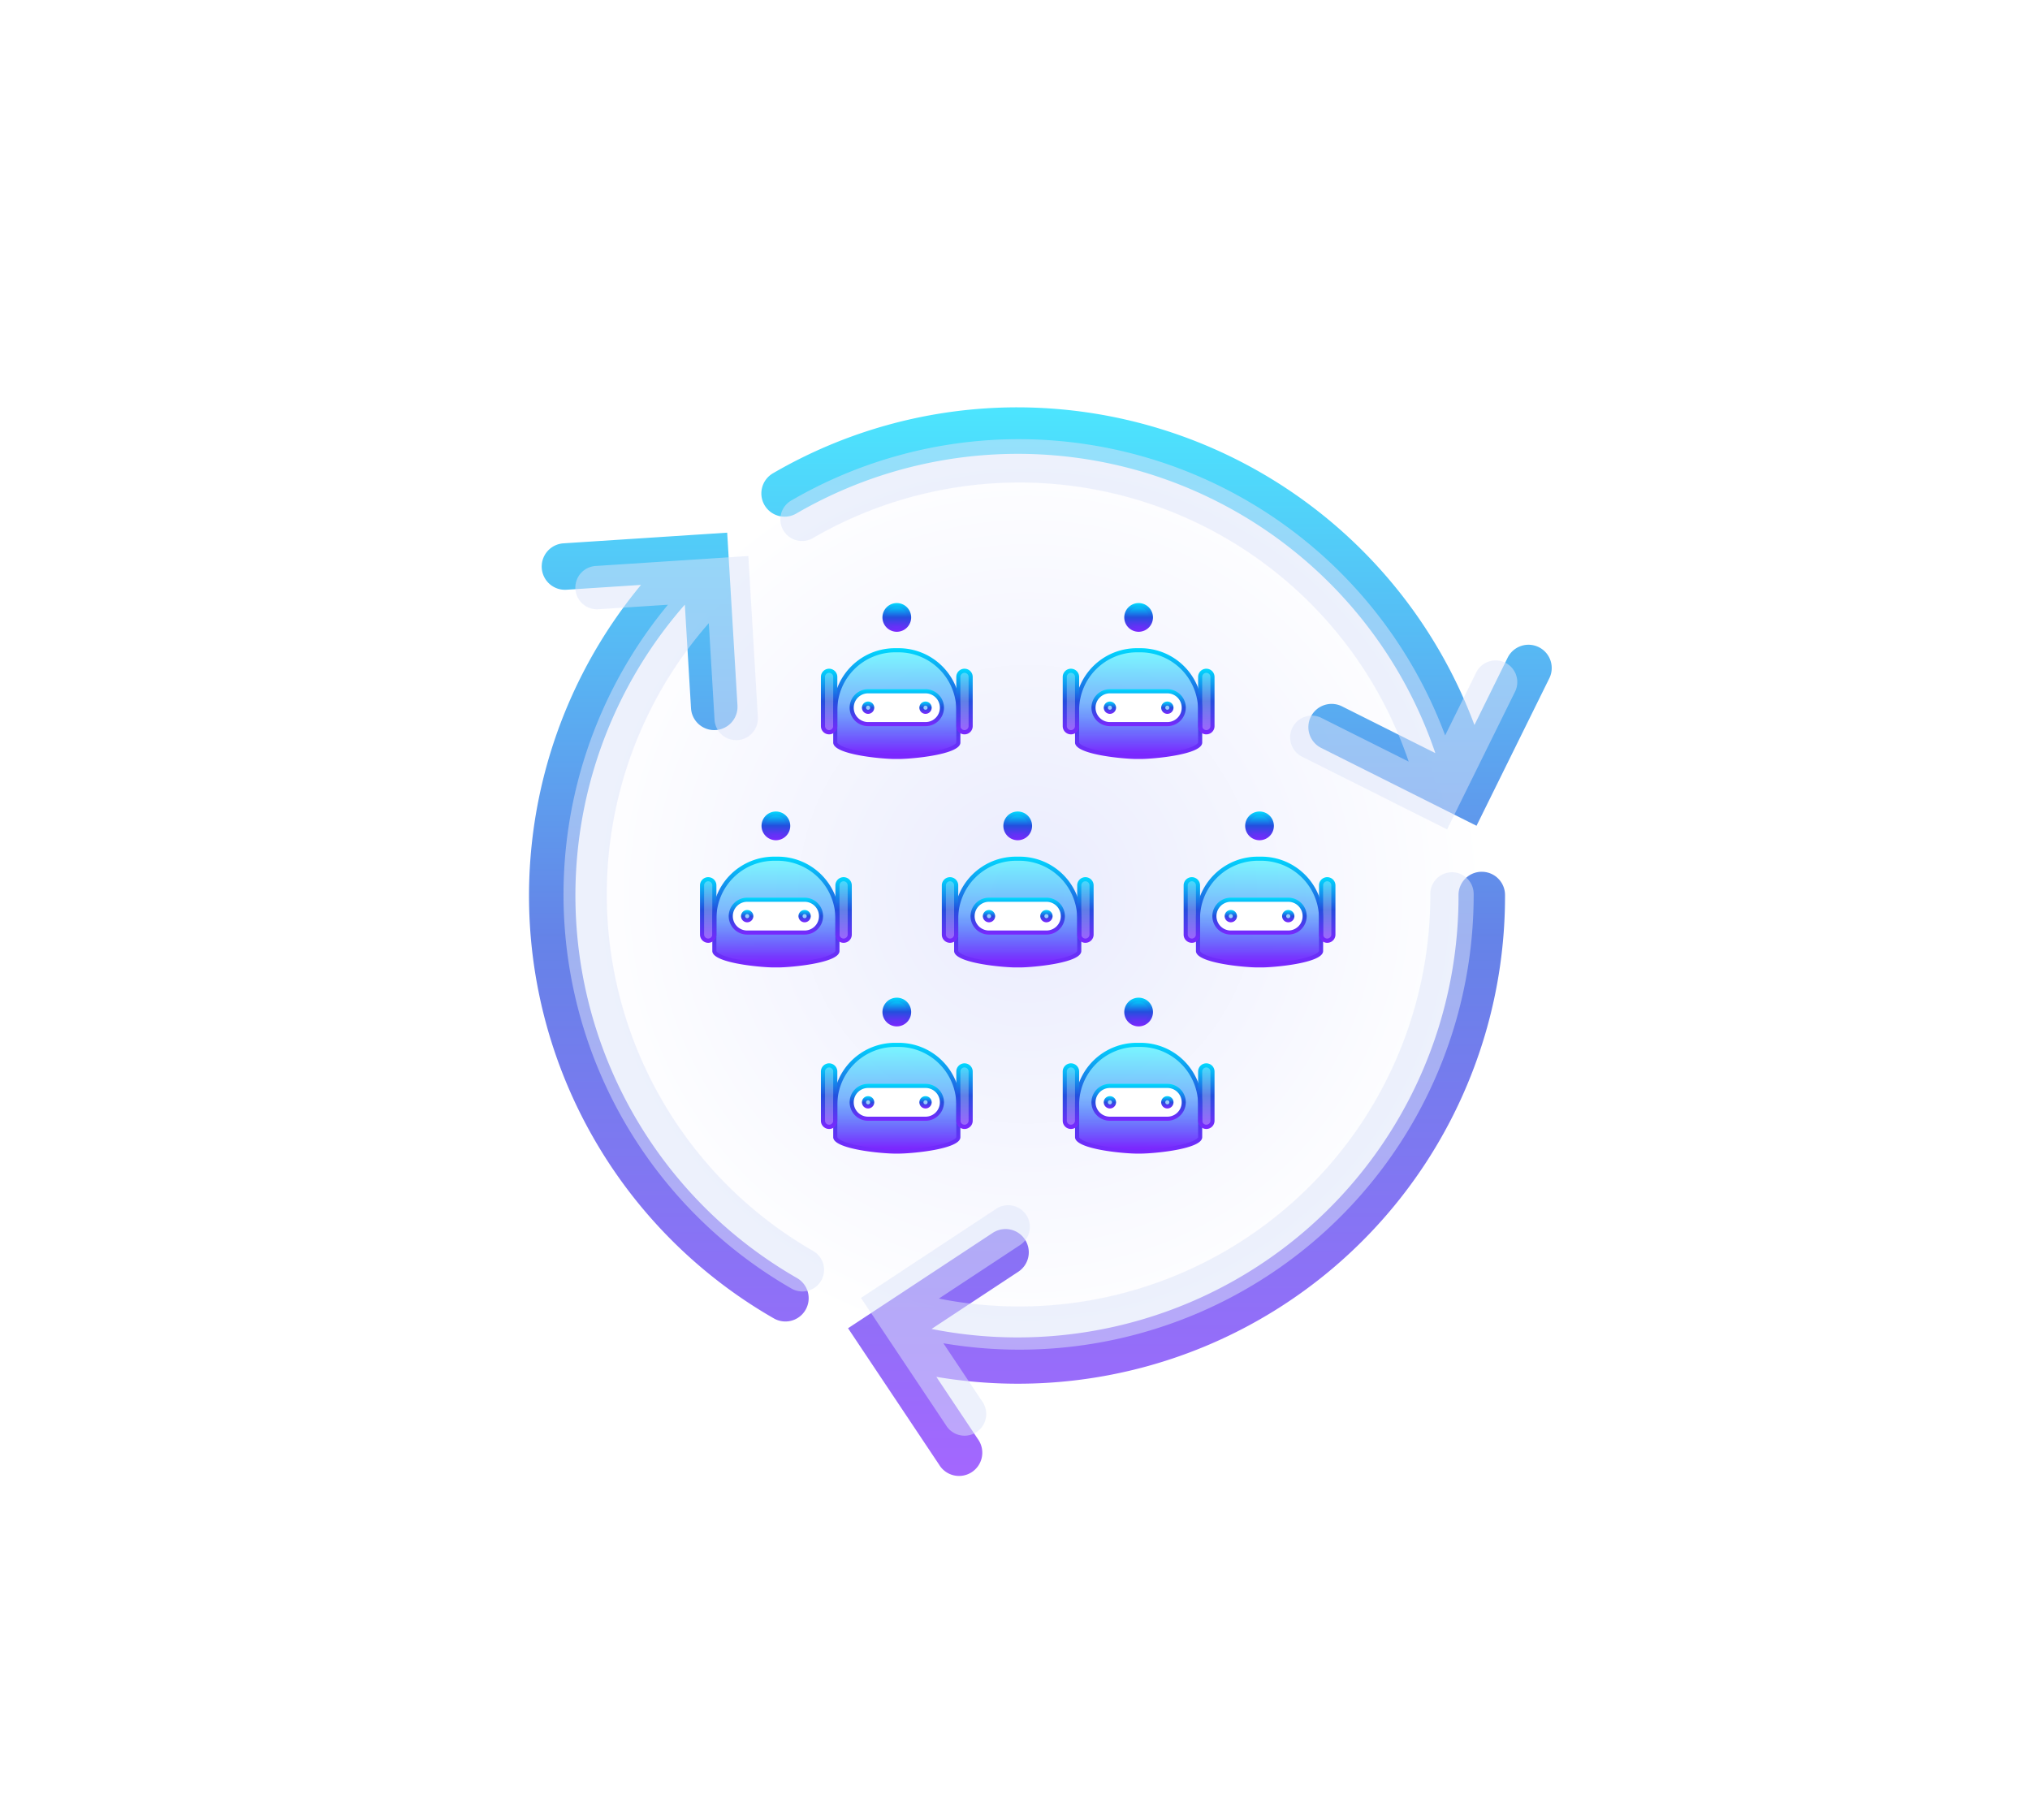 <svg xmlns="http://www.w3.org/2000/svg" xmlns:xlink="http://www.w3.org/1999/xlink" width="319" height="286" viewBox="0 0 319 286">
  <defs>
    <filter id="Rectangle_2403" x="0" y="0" width="319" height="286" filterUnits="userSpaceOnUse">
      <feOffset dy="5" input="SourceAlpha"/>
      <feGaussianBlur stdDeviation="10" result="blur"/>
      <feFlood flood-opacity="0.102"/>
      <feComposite operator="in" in2="blur"/>
      <feComposite in="SourceGraphic"/>
    </filter>
    <radialGradient id="radial-gradient" cx="0.5" cy="0.5" r="0.5" gradientUnits="objectBoundingBox">
      <stop offset="0" stop-color="#eaecfe"/>
      <stop offset="1" stop-color="#fff"/>
    </radialGradient>
    <linearGradient id="linear-gradient" x1="0.5" x2="0.5" y2="1" gradientUnits="objectBoundingBox">
      <stop offset="0" stop-color="#00dafe"/>
      <stop offset="0.494" stop-color="#234fde"/>
      <stop offset="1" stop-color="#7d26ff"/>
    </linearGradient>
    <linearGradient id="linear-gradient-4" x1="0.5" x2="0.5" y2="1" gradientUnits="objectBoundingBox">
      <stop offset="0" stop-color="#00f9ff" stop-opacity="0.502"/>
      <stop offset="0.494" stop-color="#0574fa" stop-opacity="0.502"/>
      <stop offset="1" stop-color="#7f1bff"/>
    </linearGradient>
  </defs>
  <g id="Group_11014" data-name="Group 11014" transform="translate(-92 -5774)">
    <g id="Group_11007" data-name="Group 11007" transform="translate(122 5799)">
      <g transform="matrix(1, 0, 0, 1, -30, -25)" filter="url(#Rectangle_2403)">
        <rect id="Rectangle_2403-2" data-name="Rectangle 2403" width="259" height="226" rx="19.9" transform="translate(30 25)" fill="#fff"/>
      </g>
    </g>
    <circle id="Ellipse_801" data-name="Ellipse 801" cx="71.5" cy="71.5" r="71.5" transform="translate(182 5843)" fill="url(#radial-gradient)"/>
    <path id="icons8-circular-arrows_2_" data-name="icons8-circular-arrows (2)" d="M80.7,4A76.342,76.342,0,0,0,42.339,14.345a3.654,3.654,0,1,0,3.667,6.321A69.29,69.29,0,0,1,146.4,58.327l-14.575-7.3a3.653,3.653,0,1,0-3.275,6.528L152.87,69.742,164.285,46.62a3.652,3.652,0,1,0-6.549-3.232l-5.193,10.523A76.725,76.725,0,0,0,80.7,4ZM35.119,23.691,9.386,25.367a3.653,3.653,0,1,0,.478,7.291l11.714-.763A76.554,76.554,0,0,0,42.4,147.113a3.655,3.655,0,1,0,3.646-6.335A69.3,69.3,0,0,1,28.463,35l.97,16.273a3.656,3.656,0,1,0,7.3-.435ZM153.641,76.969a3.653,3.653,0,0,0-3.6,3.71A69.289,69.289,0,0,1,67.231,148.8l13.612-8.975a3.654,3.654,0,1,0-4.024-6.1L54.111,148.689l14.318,21.446a3.653,3.653,0,1,0,6.071-4.052l-6.514-9.759A76.549,76.549,0,0,0,157.35,80.672a3.653,3.653,0,0,0-3.71-3.7Z" transform="translate(171.154 5834)" opacity="0.7" fill="url(#linear-gradient)"/>
    <g id="Group_11012" data-name="Group 11012" transform="translate(3 14.751)">
      <g id="icons8-robot_4_" data-name="icons8-robot (4)" transform="translate(237 5886.751)">
        <path id="Path_2380" data-name="Path 2380" d="M19.5,10.3V4.5" transform="translate(-7.573 -2.244)" fill="none"/>
        <path id="Path_2381" data-name="Path 2381" d="M18.434,1.5a1.934,1.934,0,1,0,1.934,1.934A1.934,1.934,0,0,0,18.434,1.5Z" transform="translate(-6.507 -1.178)" fill="url(#linear-gradient)"/>
        <path id="Path_2382" data-name="Path 2382" d="M18.256,1.645a1.612,1.612,0,1,1-1.612,1.612,1.614,1.614,0,0,1,1.612-1.612m0-.645a2.256,2.256,0,1,0,2.256,2.256A2.256,2.256,0,0,0,18.256,1Z" transform="translate(-6.33 -1)" fill="url(#linear-gradient)"/>
        <path id="Path_2383" data-name="Path 2383" d="M13.848,29.262c-2.775,0-9.348-.875-9.348-2.256V21.758A9.429,9.429,0,0,1,13.848,12.5h.645a9.429,9.429,0,0,1,9.348,9.258v5.247c0,.615-1.3,1.129-3.18,1.552a33.045,33.045,0,0,1-6.168.7Z" transform="translate(-2.244 -5.086)" fill="url(#linear-gradient-4)"/>
        <path id="Path_2384" data-name="Path 2384" d="M14.315,12.645a9.1,9.1,0,0,1,9.026,8.936v5.247c0,.007-.154.732-3.592,1.373a35.414,35.414,0,0,1-5.434.562H13.67A35.414,35.414,0,0,1,8.236,28.2c-3.438-.64-3.592-1.365-3.592-1.373V21.581a9.1,9.1,0,0,1,9.026-8.936h.645m0-.645H13.67A9.7,9.7,0,0,0,4,21.581v5.247c0,1.912,7.759,2.579,9.67,2.579h.645c1.912,0,9.67-.667,9.67-2.579V21.581A9.7,9.7,0,0,0,14.315,12Z" transform="translate(-2.066 -4.908)" fill="url(#linear-gradient)"/>
        <path id="Path_2385" data-name="Path 2385" d="M11.079,27.658a2.579,2.579,0,1,1,0-5.158H20.1a2.579,2.579,0,0,1,0,5.158Z" transform="translate(-3.665 -8.639)" fill="#fff"/>
        <path id="Path_2386" data-name="Path 2386" d="M19.927,22.645a2.256,2.256,0,1,1,0,4.513H10.9a2.256,2.256,0,1,1,0-4.513h9.026m0-.645H10.9a2.9,2.9,0,1,0,0,5.8h9.026a2.9,2.9,0,0,0,0-5.8Z" transform="translate(-3.487 -8.461)" fill="url(#linear-gradient)"/>
        <path id="Path_2387" data-name="Path 2387" d="M12.145,25.5a.645.645,0,1,0,.645.645A.645.645,0,0,0,12.145,25.5Z" transform="translate(-4.731 -9.705)" fill="#98ccfd"/>
        <path id="Path_2388" data-name="Path 2388" d="M11.967,25.645a.322.322,0,1,1-.322.322.322.322,0,0,1,.322-.322m0-.645a.967.967,0,1,0,.967.967A.967.967,0,0,0,11.967,25Z" transform="translate(-4.553 -9.527)" fill="url(#linear-gradient)"/>
        <g id="Group_10825" data-name="Group 10825" transform="translate(15.473 15.473)">
          <path id="Path_2389" data-name="Path 2389" d="M26.145,25.5a.645.645,0,1,0,.645.645A.645.645,0,0,0,26.145,25.5Z" transform="translate(-25.178 -25.178)" fill="#98ccfd"/>
          <path id="Path_2390" data-name="Path 2390" d="M25.967,25.645a.322.322,0,1,1-.322.322.322.322,0,0,1,.322-.322m0-.645a.967.967,0,1,0,.967.967A.967.967,0,0,0,25.967,25Z" transform="translate(-25 -25)" fill="url(#linear-gradient)"/>
        </g>
        <g id="Group_10826" data-name="Group 10826" transform="translate(21.275 10.315)">
          <path id="Path_2391" data-name="Path 2391" d="M35.467,27.17A.968.968,0,0,1,34.5,26.2V18.467a.967.967,0,1,1,1.934,0V26.2A.968.968,0,0,1,35.467,27.17Z" transform="translate(-34.177 -17.178)" opacity="0.7" fill="url(#linear-gradient)"/>
          <path id="Path_2392" data-name="Path 2392" d="M35.289,17.645a.646.646,0,0,1,.645.645v7.736a.645.645,0,0,1-1.289,0V18.289a.646.646,0,0,1,.645-.645m0-.645A1.289,1.289,0,0,0,34,18.289v7.736a1.289,1.289,0,0,0,2.579,0V18.289A1.289,1.289,0,0,0,35.289,17Z" transform="translate(-34 -17)" fill="url(#linear-gradient)"/>
        </g>
        <g id="Group_10827" data-name="Group 10827" transform="translate(0 10.315)">
          <path id="Path_2393" data-name="Path 2393" d="M2.467,27.17A.968.968,0,0,1,1.5,26.2V18.467a.967.967,0,1,1,1.934,0V26.2A.968.968,0,0,1,2.467,27.17Z" transform="translate(-1.178 -17.178)" opacity="0.7" fill="url(#linear-gradient)"/>
          <path id="Path_2394" data-name="Path 2394" d="M2.289,17.645a.646.646,0,0,1,.645.645v7.736a.645.645,0,0,1-1.289,0V18.289a.646.646,0,0,1,.645-.645m0-.645A1.293,1.293,0,0,0,1,18.289v7.736a1.289,1.289,0,0,0,2.579,0V18.289A1.293,1.293,0,0,0,2.289,17Z" transform="translate(-1 -17)" fill="url(#linear-gradient)"/>
        </g>
      </g>
      <g id="icons8-robot_4_2" data-name="icons8-robot (4)" transform="translate(199 5886.751)">
        <path id="Path_2380-2" data-name="Path 2380" d="M19.5,10.3V4.5" transform="translate(-7.573 -2.244)" fill="none"/>
        <path id="Path_2381-2" data-name="Path 2381" d="M18.434,1.5a1.934,1.934,0,1,0,1.934,1.934A1.934,1.934,0,0,0,18.434,1.5Z" transform="translate(-6.507 -1.178)" fill="url(#linear-gradient)"/>
        <path id="Path_2382-2" data-name="Path 2382" d="M18.256,1.645a1.612,1.612,0,1,1-1.612,1.612,1.614,1.614,0,0,1,1.612-1.612m0-.645a2.256,2.256,0,1,0,2.256,2.256A2.256,2.256,0,0,0,18.256,1Z" transform="translate(-6.33 -1)" fill="url(#linear-gradient)"/>
        <path id="Path_2383-2" data-name="Path 2383" d="M13.848,29.262c-2.775,0-9.348-.875-9.348-2.256V21.758A9.429,9.429,0,0,1,13.848,12.5h.645a9.429,9.429,0,0,1,9.348,9.258v5.247c0,.615-1.3,1.129-3.18,1.552a33.045,33.045,0,0,1-6.168.7Z" transform="translate(-2.244 -5.086)" fill="url(#linear-gradient-4)"/>
        <path id="Path_2384-2" data-name="Path 2384" d="M14.315,12.645a9.1,9.1,0,0,1,9.026,8.936v5.247c0,.007-.154.732-3.592,1.373a35.414,35.414,0,0,1-5.434.562H13.67A35.414,35.414,0,0,1,8.236,28.2c-3.438-.64-3.592-1.365-3.592-1.373V21.581a9.1,9.1,0,0,1,9.026-8.936h.645m0-.645H13.67A9.7,9.7,0,0,0,4,21.581v5.247c0,1.912,7.759,2.579,9.67,2.579h.645c1.912,0,9.67-.667,9.67-2.579V21.581A9.7,9.7,0,0,0,14.315,12Z" transform="translate(-2.066 -4.908)" fill="url(#linear-gradient)"/>
        <path id="Path_2385-2" data-name="Path 2385" d="M11.079,27.658a2.579,2.579,0,1,1,0-5.158H20.1a2.579,2.579,0,0,1,0,5.158Z" transform="translate(-3.665 -8.639)" fill="#fff"/>
        <path id="Path_2386-2" data-name="Path 2386" d="M19.927,22.645a2.256,2.256,0,1,1,0,4.513H10.9a2.256,2.256,0,1,1,0-4.513h9.026m0-.645H10.9a2.9,2.9,0,1,0,0,5.8h9.026a2.9,2.9,0,0,0,0-5.8Z" transform="translate(-3.487 -8.461)" fill="url(#linear-gradient)"/>
        <path id="Path_2387-2" data-name="Path 2387" d="M12.145,25.5a.645.645,0,1,0,.645.645A.645.645,0,0,0,12.145,25.5Z" transform="translate(-4.731 -9.705)" fill="#98ccfd"/>
        <path id="Path_2388-2" data-name="Path 2388" d="M11.967,25.645a.322.322,0,1,1-.322.322.322.322,0,0,1,.322-.322m0-.645a.967.967,0,1,0,.967.967A.967.967,0,0,0,11.967,25Z" transform="translate(-4.553 -9.527)" fill="url(#linear-gradient)"/>
        <g id="Group_10825-2" data-name="Group 10825" transform="translate(15.473 15.473)">
          <path id="Path_2389-2" data-name="Path 2389" d="M26.145,25.5a.645.645,0,1,0,.645.645A.645.645,0,0,0,26.145,25.5Z" transform="translate(-25.178 -25.178)" fill="#98ccfd"/>
          <path id="Path_2390-2" data-name="Path 2390" d="M25.967,25.645a.322.322,0,1,1-.322.322.322.322,0,0,1,.322-.322m0-.645a.967.967,0,1,0,.967.967A.967.967,0,0,0,25.967,25Z" transform="translate(-25 -25)" fill="url(#linear-gradient)"/>
        </g>
        <g id="Group_10826-2" data-name="Group 10826" transform="translate(21.275 10.315)">
          <path id="Path_2391-2" data-name="Path 2391" d="M35.467,27.17A.968.968,0,0,1,34.5,26.2V18.467a.967.967,0,1,1,1.934,0V26.2A.968.968,0,0,1,35.467,27.17Z" transform="translate(-34.177 -17.178)" opacity="0.7" fill="url(#linear-gradient)"/>
          <path id="Path_2392-2" data-name="Path 2392" d="M35.289,17.645a.646.646,0,0,1,.645.645v7.736a.645.645,0,0,1-1.289,0V18.289a.646.646,0,0,1,.645-.645m0-.645A1.289,1.289,0,0,0,34,18.289v7.736a1.289,1.289,0,0,0,2.579,0V18.289A1.289,1.289,0,0,0,35.289,17Z" transform="translate(-34 -17)" fill="url(#linear-gradient)"/>
        </g>
        <g id="Group_10827-2" data-name="Group 10827" transform="translate(0 10.315)">
          <path id="Path_2393-2" data-name="Path 2393" d="M2.467,27.17A.968.968,0,0,1,1.5,26.2V18.467a.967.967,0,1,1,1.934,0V26.2A.968.968,0,0,1,2.467,27.17Z" transform="translate(-1.178 -17.178)" opacity="0.7" fill="url(#linear-gradient)"/>
          <path id="Path_2394-2" data-name="Path 2394" d="M2.289,17.645a.646.646,0,0,1,.645.645v7.736a.645.645,0,0,1-1.289,0V18.289a.646.646,0,0,1,.645-.645m0-.645A1.293,1.293,0,0,0,1,18.289v7.736a1.289,1.289,0,0,0,2.579,0V18.289A1.293,1.293,0,0,0,2.289,17Z" transform="translate(-1 -17)" fill="url(#linear-gradient)"/>
        </g>
      </g>
      <g id="Group_11010" data-name="Group 11010" transform="translate(-5)">
        <g id="icons8-robot_4_3" data-name="icons8-robot (4)" transform="translate(261 5916)">
          <path id="Path_2380-3" data-name="Path 2380" d="M19.5,10.3V4.5" transform="translate(-7.573 -2.244)" fill="none"/>
          <path id="Path_2381-3" data-name="Path 2381" d="M18.434,1.5a1.934,1.934,0,1,0,1.934,1.934A1.934,1.934,0,0,0,18.434,1.5Z" transform="translate(-6.507 -1.178)" fill="url(#linear-gradient)"/>
          <path id="Path_2382-3" data-name="Path 2382" d="M18.256,1.645a1.612,1.612,0,1,1-1.612,1.612,1.614,1.614,0,0,1,1.612-1.612m0-.645a2.256,2.256,0,1,0,2.256,2.256A2.256,2.256,0,0,0,18.256,1Z" transform="translate(-6.33 -1)" fill="url(#linear-gradient)"/>
          <path id="Path_2383-3" data-name="Path 2383" d="M13.848,29.262c-2.775,0-9.348-.875-9.348-2.256V21.758A9.429,9.429,0,0,1,13.848,12.5h.645a9.429,9.429,0,0,1,9.348,9.258v5.247c0,.615-1.3,1.129-3.18,1.552a33.045,33.045,0,0,1-6.168.7Z" transform="translate(-2.244 -5.086)" fill="url(#linear-gradient-4)"/>
          <path id="Path_2384-3" data-name="Path 2384" d="M14.315,12.645a9.1,9.1,0,0,1,9.026,8.936v5.247c0,.007-.154.732-3.592,1.373a35.414,35.414,0,0,1-5.434.562H13.67A35.414,35.414,0,0,1,8.236,28.2c-3.438-.64-3.592-1.365-3.592-1.373V21.581a9.1,9.1,0,0,1,9.026-8.936h.645m0-.645H13.67A9.7,9.7,0,0,0,4,21.581v5.247c0,1.912,7.759,2.579,9.67,2.579h.645c1.912,0,9.67-.667,9.67-2.579V21.581A9.7,9.7,0,0,0,14.315,12Z" transform="translate(-2.066 -4.908)" fill="url(#linear-gradient)"/>
          <path id="Path_2385-3" data-name="Path 2385" d="M11.079,27.658a2.579,2.579,0,1,1,0-5.158H20.1a2.579,2.579,0,0,1,0,5.158Z" transform="translate(-3.665 -8.639)" fill="#fff"/>
          <path id="Path_2386-3" data-name="Path 2386" d="M19.927,22.645a2.256,2.256,0,1,1,0,4.513H10.9a2.256,2.256,0,1,1,0-4.513h9.026m0-.645H10.9a2.9,2.9,0,1,0,0,5.8h9.026a2.9,2.9,0,0,0,0-5.8Z" transform="translate(-3.487 -8.461)" fill="url(#linear-gradient)"/>
          <path id="Path_2387-3" data-name="Path 2387" d="M12.145,25.5a.645.645,0,1,0,.645.645A.645.645,0,0,0,12.145,25.5Z" transform="translate(-4.731 -9.705)" fill="#98ccfd"/>
          <path id="Path_2388-3" data-name="Path 2388" d="M11.967,25.645a.322.322,0,1,1-.322.322.322.322,0,0,1,.322-.322m0-.645a.967.967,0,1,0,.967.967A.967.967,0,0,0,11.967,25Z" transform="translate(-4.553 -9.527)" fill="url(#linear-gradient)"/>
          <g id="Group_10825-3" data-name="Group 10825" transform="translate(15.473 15.473)">
            <path id="Path_2389-3" data-name="Path 2389" d="M26.145,25.5a.645.645,0,1,0,.645.645A.645.645,0,0,0,26.145,25.5Z" transform="translate(-25.178 -25.178)" fill="#98ccfd"/>
            <path id="Path_2390-3" data-name="Path 2390" d="M25.967,25.645a.322.322,0,1,1-.322.322.322.322,0,0,1,.322-.322m0-.645a.967.967,0,1,0,.967.967A.967.967,0,0,0,25.967,25Z" transform="translate(-25 -25)" fill="url(#linear-gradient)"/>
          </g>
          <g id="Group_10826-3" data-name="Group 10826" transform="translate(21.275 10.315)">
            <path id="Path_2391-3" data-name="Path 2391" d="M35.467,27.17A.968.968,0,0,1,34.5,26.2V18.467a.967.967,0,1,1,1.934,0V26.2A.968.968,0,0,1,35.467,27.17Z" transform="translate(-34.177 -17.178)" opacity="0.7" fill="url(#linear-gradient)"/>
            <path id="Path_2392-3" data-name="Path 2392" d="M35.289,17.645a.646.646,0,0,1,.645.645v7.736a.645.645,0,0,1-1.289,0V18.289a.646.646,0,0,1,.645-.645m0-.645A1.289,1.289,0,0,0,34,18.289v7.736a1.289,1.289,0,0,0,2.579,0V18.289A1.289,1.289,0,0,0,35.289,17Z" transform="translate(-34 -17)" fill="url(#linear-gradient)"/>
          </g>
          <g id="Group_10827-3" data-name="Group 10827" transform="translate(0 10.315)">
            <path id="Path_2393-3" data-name="Path 2393" d="M2.467,27.17A.968.968,0,0,1,1.5,26.2V18.467a.967.967,0,1,1,1.934,0V26.2A.968.968,0,0,1,2.467,27.17Z" transform="translate(-1.178 -17.178)" opacity="0.7" fill="url(#linear-gradient)"/>
            <path id="Path_2394-3" data-name="Path 2394" d="M2.289,17.645a.646.646,0,0,1,.645.645v7.736a.645.645,0,0,1-1.289,0V18.289a.646.646,0,0,1,.645-.645m0-.645A1.293,1.293,0,0,0,1,18.289v7.736a1.289,1.289,0,0,0,2.579,0V18.289A1.293,1.293,0,0,0,2.289,17Z" transform="translate(-1 -17)" fill="url(#linear-gradient)"/>
          </g>
        </g>
        <g id="icons8-robot_4_4" data-name="icons8-robot (4)" transform="translate(261 5854)">
          <path id="Path_2380-4" data-name="Path 2380" d="M19.5,10.3V4.5" transform="translate(-7.573 -2.244)" fill="none"/>
          <path id="Path_2381-4" data-name="Path 2381" d="M18.434,1.5a1.934,1.934,0,1,0,1.934,1.934A1.934,1.934,0,0,0,18.434,1.5Z" transform="translate(-6.507 -1.178)" fill="url(#linear-gradient)"/>
          <path id="Path_2382-4" data-name="Path 2382" d="M18.256,1.645a1.612,1.612,0,1,1-1.612,1.612,1.614,1.614,0,0,1,1.612-1.612m0-.645a2.256,2.256,0,1,0,2.256,2.256A2.256,2.256,0,0,0,18.256,1Z" transform="translate(-6.33 -1)" fill="url(#linear-gradient)"/>
          <path id="Path_2383-4" data-name="Path 2383" d="M13.848,29.262c-2.775,0-9.348-.875-9.348-2.256V21.758A9.429,9.429,0,0,1,13.848,12.5h.645a9.429,9.429,0,0,1,9.348,9.258v5.247c0,.615-1.3,1.129-3.18,1.552a33.045,33.045,0,0,1-6.168.7Z" transform="translate(-2.244 -5.086)" fill="url(#linear-gradient-4)"/>
          <path id="Path_2384-4" data-name="Path 2384" d="M14.315,12.645a9.1,9.1,0,0,1,9.026,8.936v5.247c0,.007-.154.732-3.592,1.373a35.414,35.414,0,0,1-5.434.562H13.67A35.414,35.414,0,0,1,8.236,28.2c-3.438-.64-3.592-1.365-3.592-1.373V21.581a9.1,9.1,0,0,1,9.026-8.936h.645m0-.645H13.67A9.7,9.7,0,0,0,4,21.581v5.247c0,1.912,7.759,2.579,9.67,2.579h.645c1.912,0,9.67-.667,9.67-2.579V21.581A9.7,9.7,0,0,0,14.315,12Z" transform="translate(-2.066 -4.908)" fill="url(#linear-gradient)"/>
          <path id="Path_2385-4" data-name="Path 2385" d="M11.079,27.658a2.579,2.579,0,1,1,0-5.158H20.1a2.579,2.579,0,0,1,0,5.158Z" transform="translate(-3.665 -8.639)" fill="#fff"/>
          <path id="Path_2386-4" data-name="Path 2386" d="M19.927,22.645a2.256,2.256,0,1,1,0,4.513H10.9a2.256,2.256,0,1,1,0-4.513h9.026m0-.645H10.9a2.9,2.9,0,1,0,0,5.8h9.026a2.9,2.9,0,0,0,0-5.8Z" transform="translate(-3.487 -8.461)" fill="url(#linear-gradient)"/>
          <path id="Path_2387-4" data-name="Path 2387" d="M12.145,25.5a.645.645,0,1,0,.645.645A.645.645,0,0,0,12.145,25.5Z" transform="translate(-4.731 -9.705)" fill="#98ccfd"/>
          <path id="Path_2388-4" data-name="Path 2388" d="M11.967,25.645a.322.322,0,1,1-.322.322.322.322,0,0,1,.322-.322m0-.645a.967.967,0,1,0,.967.967A.967.967,0,0,0,11.967,25Z" transform="translate(-4.553 -9.527)" fill="url(#linear-gradient)"/>
          <g id="Group_10825-4" data-name="Group 10825" transform="translate(15.473 15.473)">
            <path id="Path_2389-4" data-name="Path 2389" d="M26.145,25.5a.645.645,0,1,0,.645.645A.645.645,0,0,0,26.145,25.5Z" transform="translate(-25.178 -25.178)" fill="#98ccfd"/>
            <path id="Path_2390-4" data-name="Path 2390" d="M25.967,25.645a.322.322,0,1,1-.322.322.322.322,0,0,1,.322-.322m0-.645a.967.967,0,1,0,.967.967A.967.967,0,0,0,25.967,25Z" transform="translate(-25 -25)" fill="url(#linear-gradient)"/>
          </g>
          <g id="Group_10826-4" data-name="Group 10826" transform="translate(21.275 10.315)">
            <path id="Path_2391-4" data-name="Path 2391" d="M35.467,27.17A.968.968,0,0,1,34.5,26.2V18.467a.967.967,0,1,1,1.934,0V26.2A.968.968,0,0,1,35.467,27.17Z" transform="translate(-34.177 -17.178)" opacity="0.7" fill="url(#linear-gradient)"/>
            <path id="Path_2392-4" data-name="Path 2392" d="M35.289,17.645a.646.646,0,0,1,.645.645v7.736a.645.645,0,0,1-1.289,0V18.289a.646.646,0,0,1,.645-.645m0-.645A1.289,1.289,0,0,0,34,18.289v7.736a1.289,1.289,0,0,0,2.579,0V18.289A1.289,1.289,0,0,0,35.289,17Z" transform="translate(-34 -17)" fill="url(#linear-gradient)"/>
          </g>
          <g id="Group_10827-4" data-name="Group 10827" transform="translate(0 10.315)">
            <path id="Path_2393-4" data-name="Path 2393" d="M2.467,27.17A.968.968,0,0,1,1.5,26.2V18.467a.967.967,0,1,1,1.934,0V26.2A.968.968,0,0,1,2.467,27.17Z" transform="translate(-1.178 -17.178)" opacity="0.7" fill="url(#linear-gradient)"/>
            <path id="Path_2394-4" data-name="Path 2394" d="M2.289,17.645a.646.646,0,0,1,.645.645v7.736a.645.645,0,0,1-1.289,0V18.289a.646.646,0,0,1,.645-.645m0-.645A1.293,1.293,0,0,0,1,18.289v7.736a1.289,1.289,0,0,0,2.579,0V18.289A1.293,1.293,0,0,0,2.289,17Z" transform="translate(-1 -17)" fill="url(#linear-gradient)"/>
          </g>
        </g>
      </g>
      <g id="icons8-robot_4_5" data-name="icons8-robot (4)" transform="translate(275 5886.751)">
        <path id="Path_2380-5" data-name="Path 2380" d="M19.5,10.3V4.5" transform="translate(-7.573 -2.244)" fill="none"/>
        <path id="Path_2381-5" data-name="Path 2381" d="M18.434,1.5a1.934,1.934,0,1,0,1.934,1.934A1.934,1.934,0,0,0,18.434,1.5Z" transform="translate(-6.507 -1.178)" fill="url(#linear-gradient)"/>
        <path id="Path_2382-5" data-name="Path 2382" d="M18.256,1.645a1.612,1.612,0,1,1-1.612,1.612,1.614,1.614,0,0,1,1.612-1.612m0-.645a2.256,2.256,0,1,0,2.256,2.256A2.256,2.256,0,0,0,18.256,1Z" transform="translate(-6.33 -1)" fill="url(#linear-gradient)"/>
        <path id="Path_2383-5" data-name="Path 2383" d="M13.848,29.262c-2.775,0-9.348-.875-9.348-2.256V21.758A9.429,9.429,0,0,1,13.848,12.5h.645a9.429,9.429,0,0,1,9.348,9.258v5.247c0,.615-1.3,1.129-3.18,1.552a33.045,33.045,0,0,1-6.168.7Z" transform="translate(-2.244 -5.086)" fill="url(#linear-gradient-4)"/>
        <path id="Path_2384-5" data-name="Path 2384" d="M14.315,12.645a9.1,9.1,0,0,1,9.026,8.936v5.247c0,.007-.154.732-3.592,1.373a35.414,35.414,0,0,1-5.434.562H13.67A35.414,35.414,0,0,1,8.236,28.2c-3.438-.64-3.592-1.365-3.592-1.373V21.581a9.1,9.1,0,0,1,9.026-8.936h.645m0-.645H13.67A9.7,9.7,0,0,0,4,21.581v5.247c0,1.912,7.759,2.579,9.67,2.579h.645c1.912,0,9.67-.667,9.67-2.579V21.581A9.7,9.7,0,0,0,14.315,12Z" transform="translate(-2.066 -4.908)" fill="url(#linear-gradient)"/>
        <path id="Path_2385-5" data-name="Path 2385" d="M11.079,27.658a2.579,2.579,0,1,1,0-5.158H20.1a2.579,2.579,0,0,1,0,5.158Z" transform="translate(-3.665 -8.639)" fill="#fff"/>
        <path id="Path_2386-5" data-name="Path 2386" d="M19.927,22.645a2.256,2.256,0,1,1,0,4.513H10.9a2.256,2.256,0,1,1,0-4.513h9.026m0-.645H10.9a2.9,2.9,0,1,0,0,5.8h9.026a2.9,2.9,0,0,0,0-5.8Z" transform="translate(-3.487 -8.461)" fill="url(#linear-gradient)"/>
        <path id="Path_2387-5" data-name="Path 2387" d="M12.145,25.5a.645.645,0,1,0,.645.645A.645.645,0,0,0,12.145,25.5Z" transform="translate(-4.731 -9.705)" fill="#98ccfd"/>
        <path id="Path_2388-5" data-name="Path 2388" d="M11.967,25.645a.322.322,0,1,1-.322.322.322.322,0,0,1,.322-.322m0-.645a.967.967,0,1,0,.967.967A.967.967,0,0,0,11.967,25Z" transform="translate(-4.553 -9.527)" fill="url(#linear-gradient)"/>
        <g id="Group_10825-5" data-name="Group 10825" transform="translate(15.473 15.473)">
          <path id="Path_2389-5" data-name="Path 2389" d="M26.145,25.5a.645.645,0,1,0,.645.645A.645.645,0,0,0,26.145,25.5Z" transform="translate(-25.178 -25.178)" fill="#98ccfd"/>
          <path id="Path_2390-5" data-name="Path 2390" d="M25.967,25.645a.322.322,0,1,1-.322.322.322.322,0,0,1,.322-.322m0-.645a.967.967,0,1,0,.967.967A.967.967,0,0,0,25.967,25Z" transform="translate(-25 -25)" fill="url(#linear-gradient)"/>
        </g>
        <g id="Group_10826-5" data-name="Group 10826" transform="translate(21.275 10.315)">
          <path id="Path_2391-5" data-name="Path 2391" d="M35.467,27.17A.968.968,0,0,1,34.5,26.2V18.467a.967.967,0,1,1,1.934,0V26.2A.968.968,0,0,1,35.467,27.17Z" transform="translate(-34.177 -17.178)" opacity="0.7" fill="url(#linear-gradient)"/>
          <path id="Path_2392-5" data-name="Path 2392" d="M35.289,17.645a.646.646,0,0,1,.645.645v7.736a.645.645,0,0,1-1.289,0V18.289a.646.646,0,0,1,.645-.645m0-.645A1.289,1.289,0,0,0,34,18.289v7.736a1.289,1.289,0,0,0,2.579,0V18.289A1.289,1.289,0,0,0,35.289,17Z" transform="translate(-34 -17)" fill="url(#linear-gradient)"/>
        </g>
        <g id="Group_10827-5" data-name="Group 10827" transform="translate(0 10.315)">
          <path id="Path_2393-5" data-name="Path 2393" d="M2.467,27.17A.968.968,0,0,1,1.5,26.2V18.467a.967.967,0,1,1,1.934,0V26.2A.968.968,0,0,1,2.467,27.17Z" transform="translate(-1.178 -17.178)" opacity="0.7" fill="url(#linear-gradient)"/>
          <path id="Path_2394-5" data-name="Path 2394" d="M2.289,17.645a.646.646,0,0,1,.645.645v7.736a.645.645,0,0,1-1.289,0V18.289a.646.646,0,0,1,.645-.645m0-.645A1.293,1.293,0,0,0,1,18.289v7.736a1.289,1.289,0,0,0,2.579,0V18.289A1.293,1.293,0,0,0,2.289,17Z" transform="translate(-1 -17)" fill="url(#linear-gradient)"/>
        </g>
      </g>
      <g id="Group_11011" data-name="Group 11011" transform="translate(1)">
        <g id="icons8-robot_4_6" data-name="icons8-robot (4)" transform="translate(217 5916)">
          <path id="Path_2380-6" data-name="Path 2380" d="M19.5,10.3V4.5" transform="translate(-7.573 -2.244)" fill="none"/>
          <path id="Path_2381-6" data-name="Path 2381" d="M18.434,1.5a1.934,1.934,0,1,0,1.934,1.934A1.934,1.934,0,0,0,18.434,1.5Z" transform="translate(-6.507 -1.178)" fill="url(#linear-gradient)"/>
          <path id="Path_2382-6" data-name="Path 2382" d="M18.256,1.645a1.612,1.612,0,1,1-1.612,1.612,1.614,1.614,0,0,1,1.612-1.612m0-.645a2.256,2.256,0,1,0,2.256,2.256A2.256,2.256,0,0,0,18.256,1Z" transform="translate(-6.33 -1)" fill="url(#linear-gradient)"/>
          <path id="Path_2383-6" data-name="Path 2383" d="M13.848,29.262c-2.775,0-9.348-.875-9.348-2.256V21.758A9.429,9.429,0,0,1,13.848,12.5h.645a9.429,9.429,0,0,1,9.348,9.258v5.247c0,.615-1.3,1.129-3.18,1.552a33.045,33.045,0,0,1-6.168.7Z" transform="translate(-2.244 -5.086)" fill="url(#linear-gradient-4)"/>
          <path id="Path_2384-6" data-name="Path 2384" d="M14.315,12.645a9.1,9.1,0,0,1,9.026,8.936v5.247c0,.007-.154.732-3.592,1.373a35.414,35.414,0,0,1-5.434.562H13.67A35.414,35.414,0,0,1,8.236,28.2c-3.438-.64-3.592-1.365-3.592-1.373V21.581a9.1,9.1,0,0,1,9.026-8.936h.645m0-.645H13.67A9.7,9.7,0,0,0,4,21.581v5.247c0,1.912,7.759,2.579,9.67,2.579h.645c1.912,0,9.67-.667,9.67-2.579V21.581A9.7,9.7,0,0,0,14.315,12Z" transform="translate(-2.066 -4.908)" fill="url(#linear-gradient)"/>
          <path id="Path_2385-6" data-name="Path 2385" d="M11.079,27.658a2.579,2.579,0,1,1,0-5.158H20.1a2.579,2.579,0,0,1,0,5.158Z" transform="translate(-3.665 -8.639)" fill="#fff"/>
          <path id="Path_2386-6" data-name="Path 2386" d="M19.927,22.645a2.256,2.256,0,1,1,0,4.513H10.9a2.256,2.256,0,1,1,0-4.513h9.026m0-.645H10.9a2.9,2.9,0,1,0,0,5.8h9.026a2.9,2.9,0,0,0,0-5.8Z" transform="translate(-3.487 -8.461)" fill="url(#linear-gradient)"/>
          <path id="Path_2387-6" data-name="Path 2387" d="M12.145,25.5a.645.645,0,1,0,.645.645A.645.645,0,0,0,12.145,25.5Z" transform="translate(-4.731 -9.705)" fill="#98ccfd"/>
          <path id="Path_2388-6" data-name="Path 2388" d="M11.967,25.645a.322.322,0,1,1-.322.322.322.322,0,0,1,.322-.322m0-.645a.967.967,0,1,0,.967.967A.967.967,0,0,0,11.967,25Z" transform="translate(-4.553 -9.527)" fill="url(#linear-gradient)"/>
          <g id="Group_10825-6" data-name="Group 10825" transform="translate(15.473 15.473)">
            <path id="Path_2389-6" data-name="Path 2389" d="M26.145,25.5a.645.645,0,1,0,.645.645A.645.645,0,0,0,26.145,25.5Z" transform="translate(-25.178 -25.178)" fill="#98ccfd"/>
            <path id="Path_2390-6" data-name="Path 2390" d="M25.967,25.645a.322.322,0,1,1-.322.322.322.322,0,0,1,.322-.322m0-.645a.967.967,0,1,0,.967.967A.967.967,0,0,0,25.967,25Z" transform="translate(-25 -25)" fill="url(#linear-gradient)"/>
          </g>
          <g id="Group_10826-6" data-name="Group 10826" transform="translate(21.275 10.315)">
            <path id="Path_2391-6" data-name="Path 2391" d="M35.467,27.17A.968.968,0,0,1,34.5,26.2V18.467a.967.967,0,1,1,1.934,0V26.2A.968.968,0,0,1,35.467,27.17Z" transform="translate(-34.177 -17.178)" opacity="0.7" fill="url(#linear-gradient)"/>
            <path id="Path_2392-6" data-name="Path 2392" d="M35.289,17.645a.646.646,0,0,1,.645.645v7.736a.645.645,0,0,1-1.289,0V18.289a.646.646,0,0,1,.645-.645m0-.645A1.289,1.289,0,0,0,34,18.289v7.736a1.289,1.289,0,0,0,2.579,0V18.289A1.289,1.289,0,0,0,35.289,17Z" transform="translate(-34 -17)" fill="url(#linear-gradient)"/>
          </g>
          <g id="Group_10827-6" data-name="Group 10827" transform="translate(0 10.315)">
            <path id="Path_2393-6" data-name="Path 2393" d="M2.467,27.17A.968.968,0,0,1,1.5,26.2V18.467a.967.967,0,1,1,1.934,0V26.2A.968.968,0,0,1,2.467,27.17Z" transform="translate(-1.178 -17.178)" opacity="0.7" fill="url(#linear-gradient)"/>
            <path id="Path_2394-6" data-name="Path 2394" d="M2.289,17.645a.646.646,0,0,1,.645.645v7.736a.645.645,0,0,1-1.289,0V18.289a.646.646,0,0,1,.645-.645m0-.645A1.293,1.293,0,0,0,1,18.289v7.736a1.289,1.289,0,0,0,2.579,0V18.289A1.293,1.293,0,0,0,2.289,17Z" transform="translate(-1 -17)" fill="url(#linear-gradient)"/>
          </g>
        </g>
        <g id="icons8-robot_4_7" data-name="icons8-robot (4)" transform="translate(217 5854)">
          <path id="Path_2380-7" data-name="Path 2380" d="M19.5,10.3V4.5" transform="translate(-7.573 -2.244)" fill="none"/>
          <path id="Path_2381-7" data-name="Path 2381" d="M18.434,1.5a1.934,1.934,0,1,0,1.934,1.934A1.934,1.934,0,0,0,18.434,1.5Z" transform="translate(-6.507 -1.178)" fill="url(#linear-gradient)"/>
          <path id="Path_2382-7" data-name="Path 2382" d="M18.256,1.645a1.612,1.612,0,1,1-1.612,1.612,1.614,1.614,0,0,1,1.612-1.612m0-.645a2.256,2.256,0,1,0,2.256,2.256A2.256,2.256,0,0,0,18.256,1Z" transform="translate(-6.33 -1)" fill="url(#linear-gradient)"/>
          <path id="Path_2383-7" data-name="Path 2383" d="M13.848,29.262c-2.775,0-9.348-.875-9.348-2.256V21.758A9.429,9.429,0,0,1,13.848,12.5h.645a9.429,9.429,0,0,1,9.348,9.258v5.247c0,.615-1.3,1.129-3.18,1.552a33.045,33.045,0,0,1-6.168.7Z" transform="translate(-2.244 -5.086)" fill="url(#linear-gradient-4)"/>
          <path id="Path_2384-7" data-name="Path 2384" d="M14.315,12.645a9.1,9.1,0,0,1,9.026,8.936v5.247c0,.007-.154.732-3.592,1.373a35.414,35.414,0,0,1-5.434.562H13.67A35.414,35.414,0,0,1,8.236,28.2c-3.438-.64-3.592-1.365-3.592-1.373V21.581a9.1,9.1,0,0,1,9.026-8.936h.645m0-.645H13.67A9.7,9.7,0,0,0,4,21.581v5.247c0,1.912,7.759,2.579,9.67,2.579h.645c1.912,0,9.67-.667,9.67-2.579V21.581A9.7,9.7,0,0,0,14.315,12Z" transform="translate(-2.066 -4.908)" fill="url(#linear-gradient)"/>
          <path id="Path_2385-7" data-name="Path 2385" d="M11.079,27.658a2.579,2.579,0,1,1,0-5.158H20.1a2.579,2.579,0,0,1,0,5.158Z" transform="translate(-3.665 -8.639)" fill="#fff"/>
          <path id="Path_2386-7" data-name="Path 2386" d="M19.927,22.645a2.256,2.256,0,1,1,0,4.513H10.9a2.256,2.256,0,1,1,0-4.513h9.026m0-.645H10.9a2.9,2.9,0,1,0,0,5.8h9.026a2.9,2.9,0,0,0,0-5.8Z" transform="translate(-3.487 -8.461)" fill="url(#linear-gradient)"/>
          <path id="Path_2387-7" data-name="Path 2387" d="M12.145,25.5a.645.645,0,1,0,.645.645A.645.645,0,0,0,12.145,25.5Z" transform="translate(-4.731 -9.705)" fill="#98ccfd"/>
          <path id="Path_2388-7" data-name="Path 2388" d="M11.967,25.645a.322.322,0,1,1-.322.322.322.322,0,0,1,.322-.322m0-.645a.967.967,0,1,0,.967.967A.967.967,0,0,0,11.967,25Z" transform="translate(-4.553 -9.527)" fill="url(#linear-gradient)"/>
          <g id="Group_10825-7" data-name="Group 10825" transform="translate(15.473 15.473)">
            <path id="Path_2389-7" data-name="Path 2389" d="M26.145,25.5a.645.645,0,1,0,.645.645A.645.645,0,0,0,26.145,25.5Z" transform="translate(-25.178 -25.178)" fill="#98ccfd"/>
            <path id="Path_2390-7" data-name="Path 2390" d="M25.967,25.645a.322.322,0,1,1-.322.322.322.322,0,0,1,.322-.322m0-.645a.967.967,0,1,0,.967.967A.967.967,0,0,0,25.967,25Z" transform="translate(-25 -25)" fill="url(#linear-gradient)"/>
          </g>
          <g id="Group_10826-7" data-name="Group 10826" transform="translate(21.275 10.315)">
            <path id="Path_2391-7" data-name="Path 2391" d="M35.467,27.17A.968.968,0,0,1,34.5,26.2V18.467a.967.967,0,1,1,1.934,0V26.2A.968.968,0,0,1,35.467,27.17Z" transform="translate(-34.177 -17.178)" opacity="0.7" fill="url(#linear-gradient)"/>
            <path id="Path_2392-7" data-name="Path 2392" d="M35.289,17.645a.646.646,0,0,1,.645.645v7.736a.645.645,0,0,1-1.289,0V18.289a.646.646,0,0,1,.645-.645m0-.645A1.289,1.289,0,0,0,34,18.289v7.736a1.289,1.289,0,0,0,2.579,0V18.289A1.289,1.289,0,0,0,35.289,17Z" transform="translate(-34 -17)" fill="url(#linear-gradient)"/>
          </g>
          <g id="Group_10827-7" data-name="Group 10827" transform="translate(0 10.315)">
            <path id="Path_2393-7" data-name="Path 2393" d="M2.467,27.17A.968.968,0,0,1,1.5,26.2V18.467a.967.967,0,1,1,1.934,0V26.2A.968.968,0,0,1,2.467,27.17Z" transform="translate(-1.178 -17.178)" opacity="0.7" fill="url(#linear-gradient)"/>
            <path id="Path_2394-7" data-name="Path 2394" d="M2.289,17.645a.646.646,0,0,1,.645.645v7.736a.645.645,0,0,1-1.289,0V18.289a.646.646,0,0,1,.645-.645m0-.645A1.293,1.293,0,0,0,1,18.289v7.736a1.289,1.289,0,0,0,2.579,0V18.289A1.293,1.293,0,0,0,2.289,17Z" transform="translate(-1 -17)" fill="url(#linear-gradient)"/>
          </g>
        </g>
      </g>
    </g>
    <path id="icons8-circular-arrows_2_2" data-name="icons8-circular-arrows (2)" d="M75.525,4a71.19,71.19,0,0,0-35.773,9.647,3.407,3.407,0,1,0,3.42,5.894,64.615,64.615,0,0,1,93.619,35.12L123.2,47.856a3.407,3.407,0,1,0-3.054,6.087l22.68,11.363L153.47,43.744a3.406,3.406,0,1,0-6.107-3.014l-4.843,9.813A71.548,71.548,0,0,0,75.525,4ZM33.02,22.362l-24,1.563a3.407,3.407,0,1,0,.446,6.8l10.924-.712a71.388,71.388,0,0,0,19.42,107.444,3.408,3.408,0,0,0,3.4-5.908,64.623,64.623,0,0,1-16.4-98.642l.9,15.175a3.409,3.409,0,1,0,6.806-.406ZM143.544,72.046a3.407,3.407,0,0,0-3.353,3.459,64.614,64.614,0,0,1-77.227,63.521l12.694-8.369a3.408,3.408,0,1,0-3.752-5.688L50.73,138.927l13.352,20a3.407,3.407,0,1,0,5.662-3.779l-6.074-9.1A71.384,71.384,0,0,0,147,75.5a3.407,3.407,0,0,0-3.459-3.453Z" transform="translate(176.575 5839)" fill="#dde4fb" opacity="0.5"/>
  </g>
</svg>
